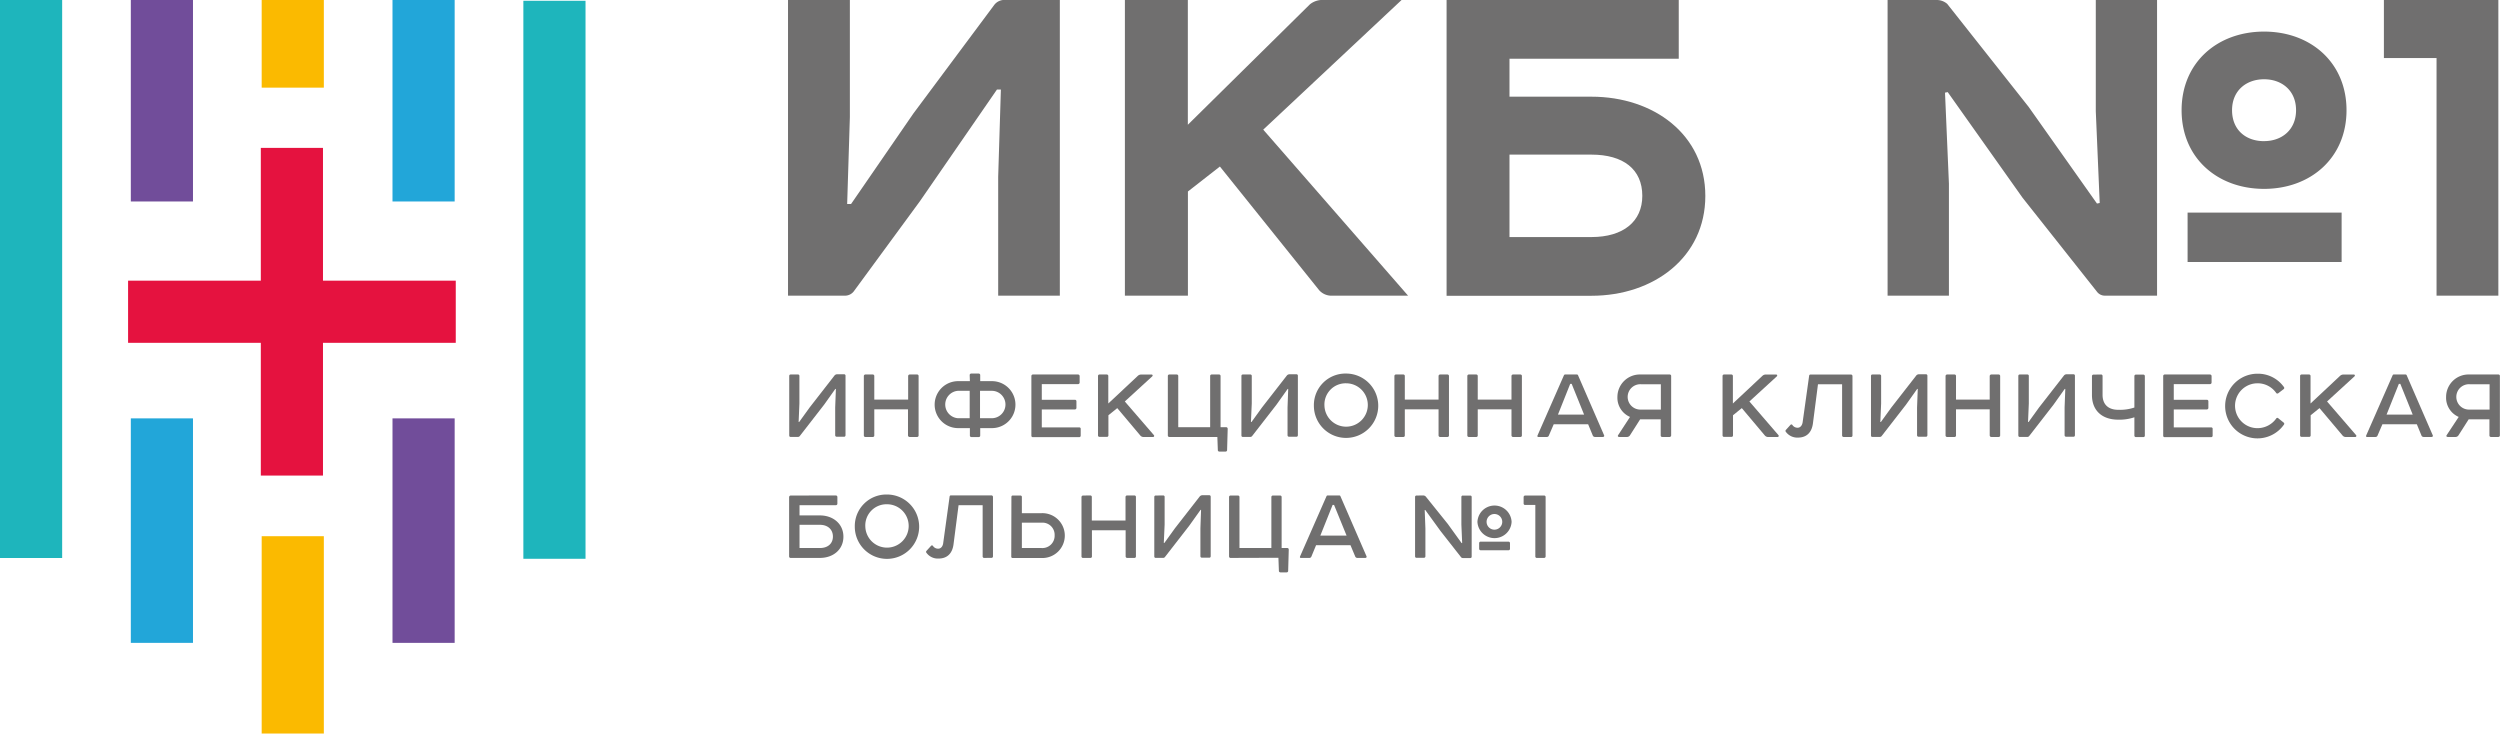 <?xml version="1.0" encoding="UTF-8"?> <svg xmlns="http://www.w3.org/2000/svg" viewBox="0 0 638.66 187.4"> <defs> <style>.cls-1{fill:#1eb5bc;}.cls-2{fill:#fbba00;}.cls-3{fill:#e5123f;}.cls-4{fill:#714d9a;}.cls-5{fill:#22a6d9;}.cls-6{fill:#706f6f;}</style> </defs> <g id="Слой_2" data-name="Слой 2"> <g id="Layer_1" data-name="Layer 1"> <rect class="cls-1" width="15.88" height="142.55"></rect> <rect class="cls-2" x="66.85" y="136.98" width="15.88" height="50.42"></rect> <rect class="cls-2" x="66.85" width="15.88" height="22.39"></rect> <rect class="cls-3" x="32.72" y="71.7" width="83.71" height="15.88"></rect> <rect class="cls-3" x="66.63" y="37.78" width="15.88" height="83.71"></rect> <rect class="cls-4" x="100.27" y="106.88" width="15.88" height="57.35"></rect> <rect class="cls-5" x="100.27" width="15.88" height="51.47"></rect> <rect class="cls-5" x="33.42" y="106.88" width="15.88" height="57.35"></rect> <rect class="cls-4" x="33.42" width="15.88" height="51.47"></rect> <rect class="cls-1" x="133.7" y="0.2" width="15.88" height="142.55"></rect> <path class="cls-6" d="M217.11,0V29.93l-.69,22.18h1L233.33,29,254,1.25A3.23,3.23,0,0,1,256.89,0h13.86V75.53H255V45.18l.69-22.31h-1L235,51.41,218.22,74.28A2.83,2.83,0,0,1,216,75.53H201.31V0Z"></path> <path class="cls-6" d="M303.45,0V31.87L334.63,1.11A5.12,5.12,0,0,1,338.23,0h19.82L322.71,33.12l37,42.41H340.45A4.22,4.22,0,0,1,337,74.14l-25.36-31.6-8.17,6.38V75.53H287.37V0Z"></path> <path class="cls-6" d="M426.92,0h1.94V15H385.62v9.7h20.93c15.94,0,29.1,9.7,29.1,25.36s-13.16,25.5-29.1,25.5h-37V0Zm-41.3,60.56h20.93c8.18,0,13-4,13-10.53,0-6.79-4.85-10.53-13-10.53H385.62Z"></path> <path class="cls-6" d="M537.78,75.53a2.52,2.52,0,0,1-2.08-1l-19-24-19.13-27-.69.14,1,23.28V75.53H482.21V0h12.61a4.07,4.07,0,0,1,2.63,1L518.24,27.3,535.7,52l.7-.14-1-23.42V0h15.65V75.53h-13.3Zm40.61-27.28c-11.92,0-21.07-7.9-21.07-20.09s9.15-20.09,21.07-20.09S599.45,16,599.45,28.16,590.3,48.25,578.39,48.25Zm-19.54,8V54.32H598.2V66.94H558.85V56.26Zm19.54-20.2c4.57,0,8.17-2.91,8.17-7.9s-3.6-7.9-8.17-7.9-8.18,2.91-8.18,7.9S573.67,36.06,578.39,36.06Z"></path> <path class="cls-6" d="M638.25,75.53h-15.8V14.83H609V0h29.24V75.53Z"></path> <path class="cls-6" d="M203.81,95.67a.36.36,0,0,1,.41.41v7l-.2,4.72.14,0,2.67-3.7,6.38-8.2a.93.93,0,0,1,.68-.29h1.73a.36.36,0,0,1,.38.41v15.14c0,.27-.15.41-.35.41H213.8c-.29,0-.44-.14-.44-.41v-7.06l.18-4.74-.15,0-2.84,4-6.21,8a.6.6,0,0,1-.5.26H202c-.26,0-.38-.14-.38-.41V96.08c0-.27.12-.41.38-.41Z"></path> <path class="cls-6" d="M222.94,95.67a.38.38,0,0,1,.41.41v6H232v-6a.41.41,0,0,1,.44-.41h1.82a.38.38,0,0,1,.41.41v15.14a.38.38,0,0,1-.41.41H232.4a.41.41,0,0,1-.44-.41v-6.65h-8.61v6.65a.37.37,0,0,1-.41.41h-1.85a.38.38,0,0,1-.41-.41V96.08a.4.4,0,0,1,.41-.41Z"></path> <path class="cls-6" d="M247.72,95.84a.39.39,0,0,1,.41-.41H250a.39.39,0,0,1,.41.41v1.53h3a6,6,0,0,1,0,12h-3v1.87a.37.37,0,0,1-.41.41h-1.82a.38.38,0,0,1-.41-.41v-1.87h-3a6,6,0,1,1,0-12h3Zm0,4h-3a3.51,3.51,0,0,0,0,7h3Zm2.64,7h3a3.5,3.5,0,0,0,0-7h-3Z"></path> <path class="cls-6" d="M275.4,95.67a.41.41,0,0,1,.41.41v1.67a.41.41,0,0,1-.41.38h-9.26v4h8.44a.38.38,0,0,1,.41.41v1.67a.4.4,0,0,1-.41.39h-8.44v4.59h9.55a.34.34,0,0,1,.39.36v1.72a.38.38,0,0,1-.39.41H263.86c-.24,0-.38-.14-.38-.41V96.08a.39.39,0,0,1,.38-.41Z"></path> <path class="cls-6" d="M282.72,95.67a.38.38,0,0,1,.41.41v7L290.69,96a1.26,1.26,0,0,1,.85-.32h2.64c.26,0,.38.26.17.47l-7,6.41,7.42,8.59a.29.29,0,0,1-.24.49h-2.34a1.09,1.09,0,0,1-.88-.38l-5.89-7-2.26,1.82v5.12a.38.38,0,0,1-.41.41h-1.84a.38.38,0,0,1-.41-.41V96.08a.38.38,0,0,1,.41-.41Z"></path> <path class="cls-6" d="M298.75,111.63a.38.38,0,0,1-.41-.41V96.08a.38.38,0,0,1,.41-.41h1.84a.38.38,0,0,1,.41.41v13.06h8.15V96.08a.38.38,0,0,1,.41-.41h1.84a.38.38,0,0,1,.41.41v13.06h1.44c.26,0,.38.18.38.44l-.15,5.39a.38.38,0,0,1-.41.39h-1.55a.38.38,0,0,1-.41-.41l-.12-3.32Z"></path> <path class="cls-6" d="M319.37,95.67a.36.36,0,0,1,.41.41v7l-.21,4.72.15,0,2.67-3.7,6.38-8.2a.93.93,0,0,1,.68-.29h1.72a.36.36,0,0,1,.39.41v15.14c0,.27-.15.41-.36.41h-1.84c-.3,0-.44-.14-.44-.41v-7.06l.17-4.74-.14,0-2.84,4-6.21,8a.61.61,0,0,1-.5.26h-1.88c-.26,0-.38-.14-.38-.41V96.08c0-.27.12-.41.38-.41Z"></path> <path class="cls-6" d="M343.89,95.43a8.22,8.22,0,1,1-8.24,8.24A8.06,8.06,0,0,1,343.89,95.43Zm-5.54,8.24a5.54,5.54,0,1,0,5.54-5.75A5.42,5.42,0,0,0,338.35,103.67Z"></path> <path class="cls-6" d="M358.47,95.67a.38.38,0,0,1,.41.41v6h8.62v-6a.4.4,0,0,1,.44-.41h1.81a.38.38,0,0,1,.41.41v15.14a.38.38,0,0,1-.41.41h-1.81a.4.4,0,0,1-.44-.41v-6.65h-8.62v6.65a.37.37,0,0,1-.41.41h-1.84a.38.38,0,0,1-.41-.41V96.08a.39.39,0,0,1,.41-.41Z"></path> <path class="cls-6" d="M377.1,95.67a.38.38,0,0,1,.41.41v6h8.62v-6a.4.4,0,0,1,.44-.41h1.81a.38.38,0,0,1,.41.41v15.14a.38.38,0,0,1-.41.41h-1.81a.4.4,0,0,1-.44-.41v-6.65h-8.62v6.65a.37.37,0,0,1-.41.41h-1.84a.38.38,0,0,1-.41-.41V96.08a.39.39,0,0,1,.41-.41Z"></path> <path class="cls-6" d="M402.82,95.67a.31.31,0,0,1,.3.17l6.68,15.38c.08.24-.09.41-.33.41h-2a.61.61,0,0,1-.59-.41l-1.17-2.84h-8.79l-1.26,2.93a.52.52,0,0,1-.46.32H393c-.27,0-.29-.2-.21-.41l6.74-15.35a.34.34,0,0,1,.35-.2ZM398,105.92h6.68l-3.17-7.85h-.38Z"></path> <path class="cls-6" d="M416.41,106.51a5.34,5.34,0,0,1-3.22-5.13,5.75,5.75,0,0,1,6-5.71h7.32a.37.37,0,0,1,.41.41v15.14a.41.41,0,0,1-.44.41h-1.84a.38.38,0,0,1-.39-.41v-4.1H419l-2.61,4.1a.9.9,0,0,1-.7.41h-2c-.32,0-.5-.2-.32-.46Zm2.82-8.35a3.24,3.24,0,1,0,0,6.47h5.06V98.16Z"></path> <path class="cls-6" d="M442.28,95.67a.38.38,0,0,1,.41.41v7L450.25,96a1.22,1.22,0,0,1,.85-.32h2.63c.27,0,.38.26.18.47l-7,6.41,7.41,8.59a.29.29,0,0,1-.24.49h-2.34a1.11,1.11,0,0,1-.88-.38l-5.89-7-2.25,1.82v5.12a.38.38,0,0,1-.41.41h-1.85a.38.38,0,0,1-.41-.41V96.08a.38.38,0,0,1,.41-.41Z"></path> <path class="cls-6" d="M471,111.63a.38.38,0,0,1-.41-.41V98.16h-6.16l-1.29,10c-.29,2.22-1.52,3.63-3.83,3.63a3.61,3.61,0,0,1-3.08-1.46.36.36,0,0,1,0-.5l1.17-1.29a.3.3,0,0,1,.47,0,1.57,1.57,0,0,0,1.38.73c.64,0,1.14-.56,1.26-1.41L462.17,96a.34.34,0,0,1,.38-.32h10.28a.39.39,0,0,1,.41.41v15.14a.37.37,0,0,1-.41.41Z"></path> <path class="cls-6" d="M480.15,95.67a.36.36,0,0,1,.41.41v7l-.2,4.72.14,0,2.67-3.7,6.39-8.2a.91.91,0,0,1,.67-.29H492a.36.36,0,0,1,.38.41v15.14c0,.27-.15.41-.35.41h-1.85c-.29,0-.44-.14-.44-.41v-7.06l.18-4.74-.15,0-2.84,4-6.21,8a.6.6,0,0,1-.5.26h-1.87c-.27,0-.38-.14-.38-.41V96.08c0-.27.11-.41.38-.41Z"></path> <path class="cls-6" d="M499.28,95.67a.38.38,0,0,1,.41.41v6h8.61v-6a.41.41,0,0,1,.44-.41h1.82a.38.38,0,0,1,.41.41v15.14a.38.38,0,0,1-.41.41h-1.82a.41.41,0,0,1-.44-.41v-6.65h-8.61v6.65a.37.37,0,0,1-.41.41h-1.84a.39.39,0,0,1-.42-.41V96.08a.4.4,0,0,1,.42-.41Z"></path> <path class="cls-6" d="M517.88,95.67a.36.36,0,0,1,.41.41v7l-.2,4.72.14,0,2.67-3.7,6.39-8.2a.91.91,0,0,1,.67-.29h1.73a.36.36,0,0,1,.38.41v15.14c0,.27-.15.41-.35.41h-1.85c-.29,0-.44-.14-.44-.41v-7.06l.18-4.74-.15,0-2.84,4-6.21,8a.6.6,0,0,1-.5.26H516c-.27,0-.39-.14-.39-.41V96.08c0-.27.12-.41.39-.41Z"></path> <path class="cls-6" d="M536.72,95.67a.38.38,0,0,1,.41.41v4.8c0,2.46,1.49,3.81,4,3.81a11.71,11.71,0,0,0,4.13-.58v-8a.38.38,0,0,1,.41-.41h1.85a.38.38,0,0,1,.41.41v15.14a.37.37,0,0,1-.41.41h-1.85a.38.38,0,0,1-.41-.41v-4.65a12,12,0,0,1-4.13.61c-4.07,0-6.71-2.28-6.71-6.3v-4.8a.38.38,0,0,1,.41-.41Z"></path> <path class="cls-6" d="M564.57,95.67a.41.41,0,0,1,.41.41v1.67a.41.41,0,0,1-.41.38h-9.25v4h8.43a.38.38,0,0,1,.41.41v1.67a.4.4,0,0,1-.41.39h-8.43v4.59h9.55a.34.34,0,0,1,.38.36v1.72a.38.38,0,0,1-.38.41H553a.36.36,0,0,1-.38-.41V96.08a.39.39,0,0,1,.38-.41Z"></path> <path class="cls-6" d="M583.47,98.89a.36.36,0,0,1-.06.5L582,100.47a.36.36,0,0,1-.52-.09,5.75,5.75,0,0,0-4.78-2.46,5.73,5.73,0,0,0,0,11.46,5.89,5.89,0,0,0,4.83-2.52.33.33,0,0,1,.5,0l1.38,1.11a.36.36,0,0,1,.06.5,8.26,8.26,0,1,1-6.77-13A8.13,8.13,0,0,1,583.47,98.89Z"></path> <path class="cls-6" d="M589.85,95.67a.38.38,0,0,1,.41.41v7L597.82,96a1.26,1.26,0,0,1,.85-.32h2.64c.26,0,.38.26.17.47l-7,6.41,7.41,8.59a.29.29,0,0,1-.23.49h-2.34a1.08,1.08,0,0,1-.88-.38l-5.89-7-2.26,1.82v5.12a.38.38,0,0,1-.41.41H588a.38.38,0,0,1-.41-.41V96.08a.38.38,0,0,1,.41-.41Z"></path> <path class="cls-6" d="M614.52,95.67a.3.3,0,0,1,.29.17l6.68,15.38c.09.24-.09.41-.32.41h-2a.6.6,0,0,1-.59-.41l-1.17-2.84h-8.79l-1.26,2.93a.54.54,0,0,1-.47.32h-2.2c-.26,0-.29-.2-.2-.41l6.74-15.35a.32.32,0,0,1,.35-.2Zm-4.84,10.25h6.68l-3.16-7.85h-.38Z"></path> <path class="cls-6" d="M628.11,106.51a5.34,5.34,0,0,1-3.22-5.13,5.74,5.74,0,0,1,6-5.71h7.33a.37.37,0,0,1,.41.41v15.14a.41.41,0,0,1-.44.41h-1.85a.38.38,0,0,1-.38-.41v-4.1h-5.3l-2.61,4.1a.92.92,0,0,1-.7.41h-2c-.32,0-.49-.2-.32-.46Zm2.81-8.35a3.24,3.24,0,1,0,0,6.47H636V98.16Z"></path> <path class="cls-6" d="M213.51,126.57a.4.4,0,0,1,.41.41v1.67a.39.39,0,0,1-.41.41h-9.26v2.61h5.21c3.34,0,6,2.13,6,5.44s-2.64,5.42-6,5.42H202a.38.38,0,0,1-.41-.41V127a.42.42,0,0,1,.41-.41ZM204.25,140h5.21c2.06,0,3.32-1.17,3.32-2.93s-1.26-3-3.32-3h-5.21Z"></path> <path class="cls-6" d="M226.6,126.33a8.22,8.22,0,1,1-8.23,8.24A8.06,8.06,0,0,1,226.6,126.33Zm-5.54,8.24a5.54,5.54,0,1,0,5.54-5.75A5.42,5.42,0,0,0,221.06,134.57Z"></path> <path class="cls-6" d="M251.44,142.53a.38.38,0,0,1-.41-.41V129.06h-6.15l-1.29,10c-.29,2.22-1.52,3.63-3.84,3.63a3.58,3.58,0,0,1-3.07-1.46.36.36,0,0,1,0-.5l1.17-1.29a.3.3,0,0,1,.47,0,1.57,1.57,0,0,0,1.37.73c.65,0,1.15-.56,1.26-1.41l1.64-11.89a.34.34,0,0,1,.38-.32h10.29a.4.4,0,0,1,.41.41v15.14a.37.37,0,0,1-.41.41Z"></path> <path class="cls-6" d="M258.38,127c0-.27.09-.41.35-.41h1.94a.36.36,0,0,1,.38.41v4.1h5a5.73,5.73,0,1,1,0,11.45h-7.36c-.23,0-.35-.14-.35-.38ZM261.05,140h5a3.13,3.13,0,0,0,3.37-3.25,3.1,3.1,0,0,0-3.37-3.22h-5Z"></path> <path class="cls-6" d="M278.51,126.57a.38.38,0,0,1,.41.41v6h8.61v-6a.4.4,0,0,1,.44-.41h1.81a.38.38,0,0,1,.41.41v15.14a.38.38,0,0,1-.41.41H288a.4.4,0,0,1-.44-.41v-6.65h-8.61v6.65a.37.37,0,0,1-.41.41h-1.85a.38.38,0,0,1-.41-.41V127a.4.4,0,0,1,.41-.41Z"></path> <path class="cls-6" d="M297.11,126.57a.36.36,0,0,1,.41.41v7l-.21,4.72.15,0,2.66-3.7,6.39-8.2a.93.93,0,0,1,.67-.29h1.73c.24,0,.38.14.38.41v15.14c0,.27-.14.41-.35.41H307.1c-.3,0-.44-.14-.44-.41v-7.06l.17-4.74-.14,0-2.85,4-6.21,8a.58.58,0,0,1-.49.26h-1.88c-.26,0-.38-.14-.38-.41V127c0-.27.12-.41.38-.41Z"></path> <path class="cls-6" d="M314.39,142.53a.38.38,0,0,1-.41-.41V127a.38.38,0,0,1,.41-.41h1.84a.38.38,0,0,1,.41.41V140h8.15V127a.38.38,0,0,1,.41-.41H327a.38.38,0,0,1,.41.41V140h1.44c.26,0,.38.18.38.44l-.15,5.39a.38.38,0,0,1-.41.39h-1.55a.39.39,0,0,1-.41-.41l-.12-3.32Z"></path> <path class="cls-6" d="M342.13,126.57a.29.29,0,0,1,.29.17l6.68,15.38c.09.24-.09.41-.32.41h-2a.6.6,0,0,1-.59-.41L345,139.28h-8.79L335,142.21a.54.54,0,0,1-.47.32h-2.2c-.26,0-.29-.2-.2-.41l6.74-15.35a.33.33,0,0,1,.35-.2Zm-4.83,10.25H344L340.81,129h-.38Z"></path> <path class="cls-6" d="M363.57,126.57a.91.91,0,0,1,.67.29l5.63,7,3.51,4.87.15,0-.2-4.72v-7a.36.36,0,0,1,.41-.41h1.84c.27,0,.38.14.38.41v15.14c0,.27-.11.41-.38.41h-1.87a.6.6,0,0,1-.5-.26L368,135.65l-3.89-5.36-.15,0,.18,4.74v7.06c0,.27-.15.41-.44.41h-1.85c-.2,0-.35-.14-.35-.41V127a.36.36,0,0,1,.38-.41Zm22.59,6.74a4.37,4.37,0,0,1-8.73,0,4.37,4.37,0,0,1,8.73,0Zm-8.29,5.47a.38.38,0,0,1,.41-.41h7.06a.39.39,0,0,1,.41.41v1.38a.37.37,0,0,1-.41.41h-7.06a.38.38,0,0,1-.41-.41Zm1.9-5.47a2,2,0,0,0,2,2,2,2,0,1,0,0-4A2,2,0,0,0,379.77,133.31Z"></path> <path class="cls-6" d="M394.85,142.12a.39.39,0,0,1-.38.41H392.6a.37.37,0,0,1-.38-.41V129h-2.58a.37.37,0,0,1-.41-.38V127a.4.4,0,0,1,.41-.41h4.83a.37.37,0,0,1,.38.41Z"></path> </g> </g> </svg> 